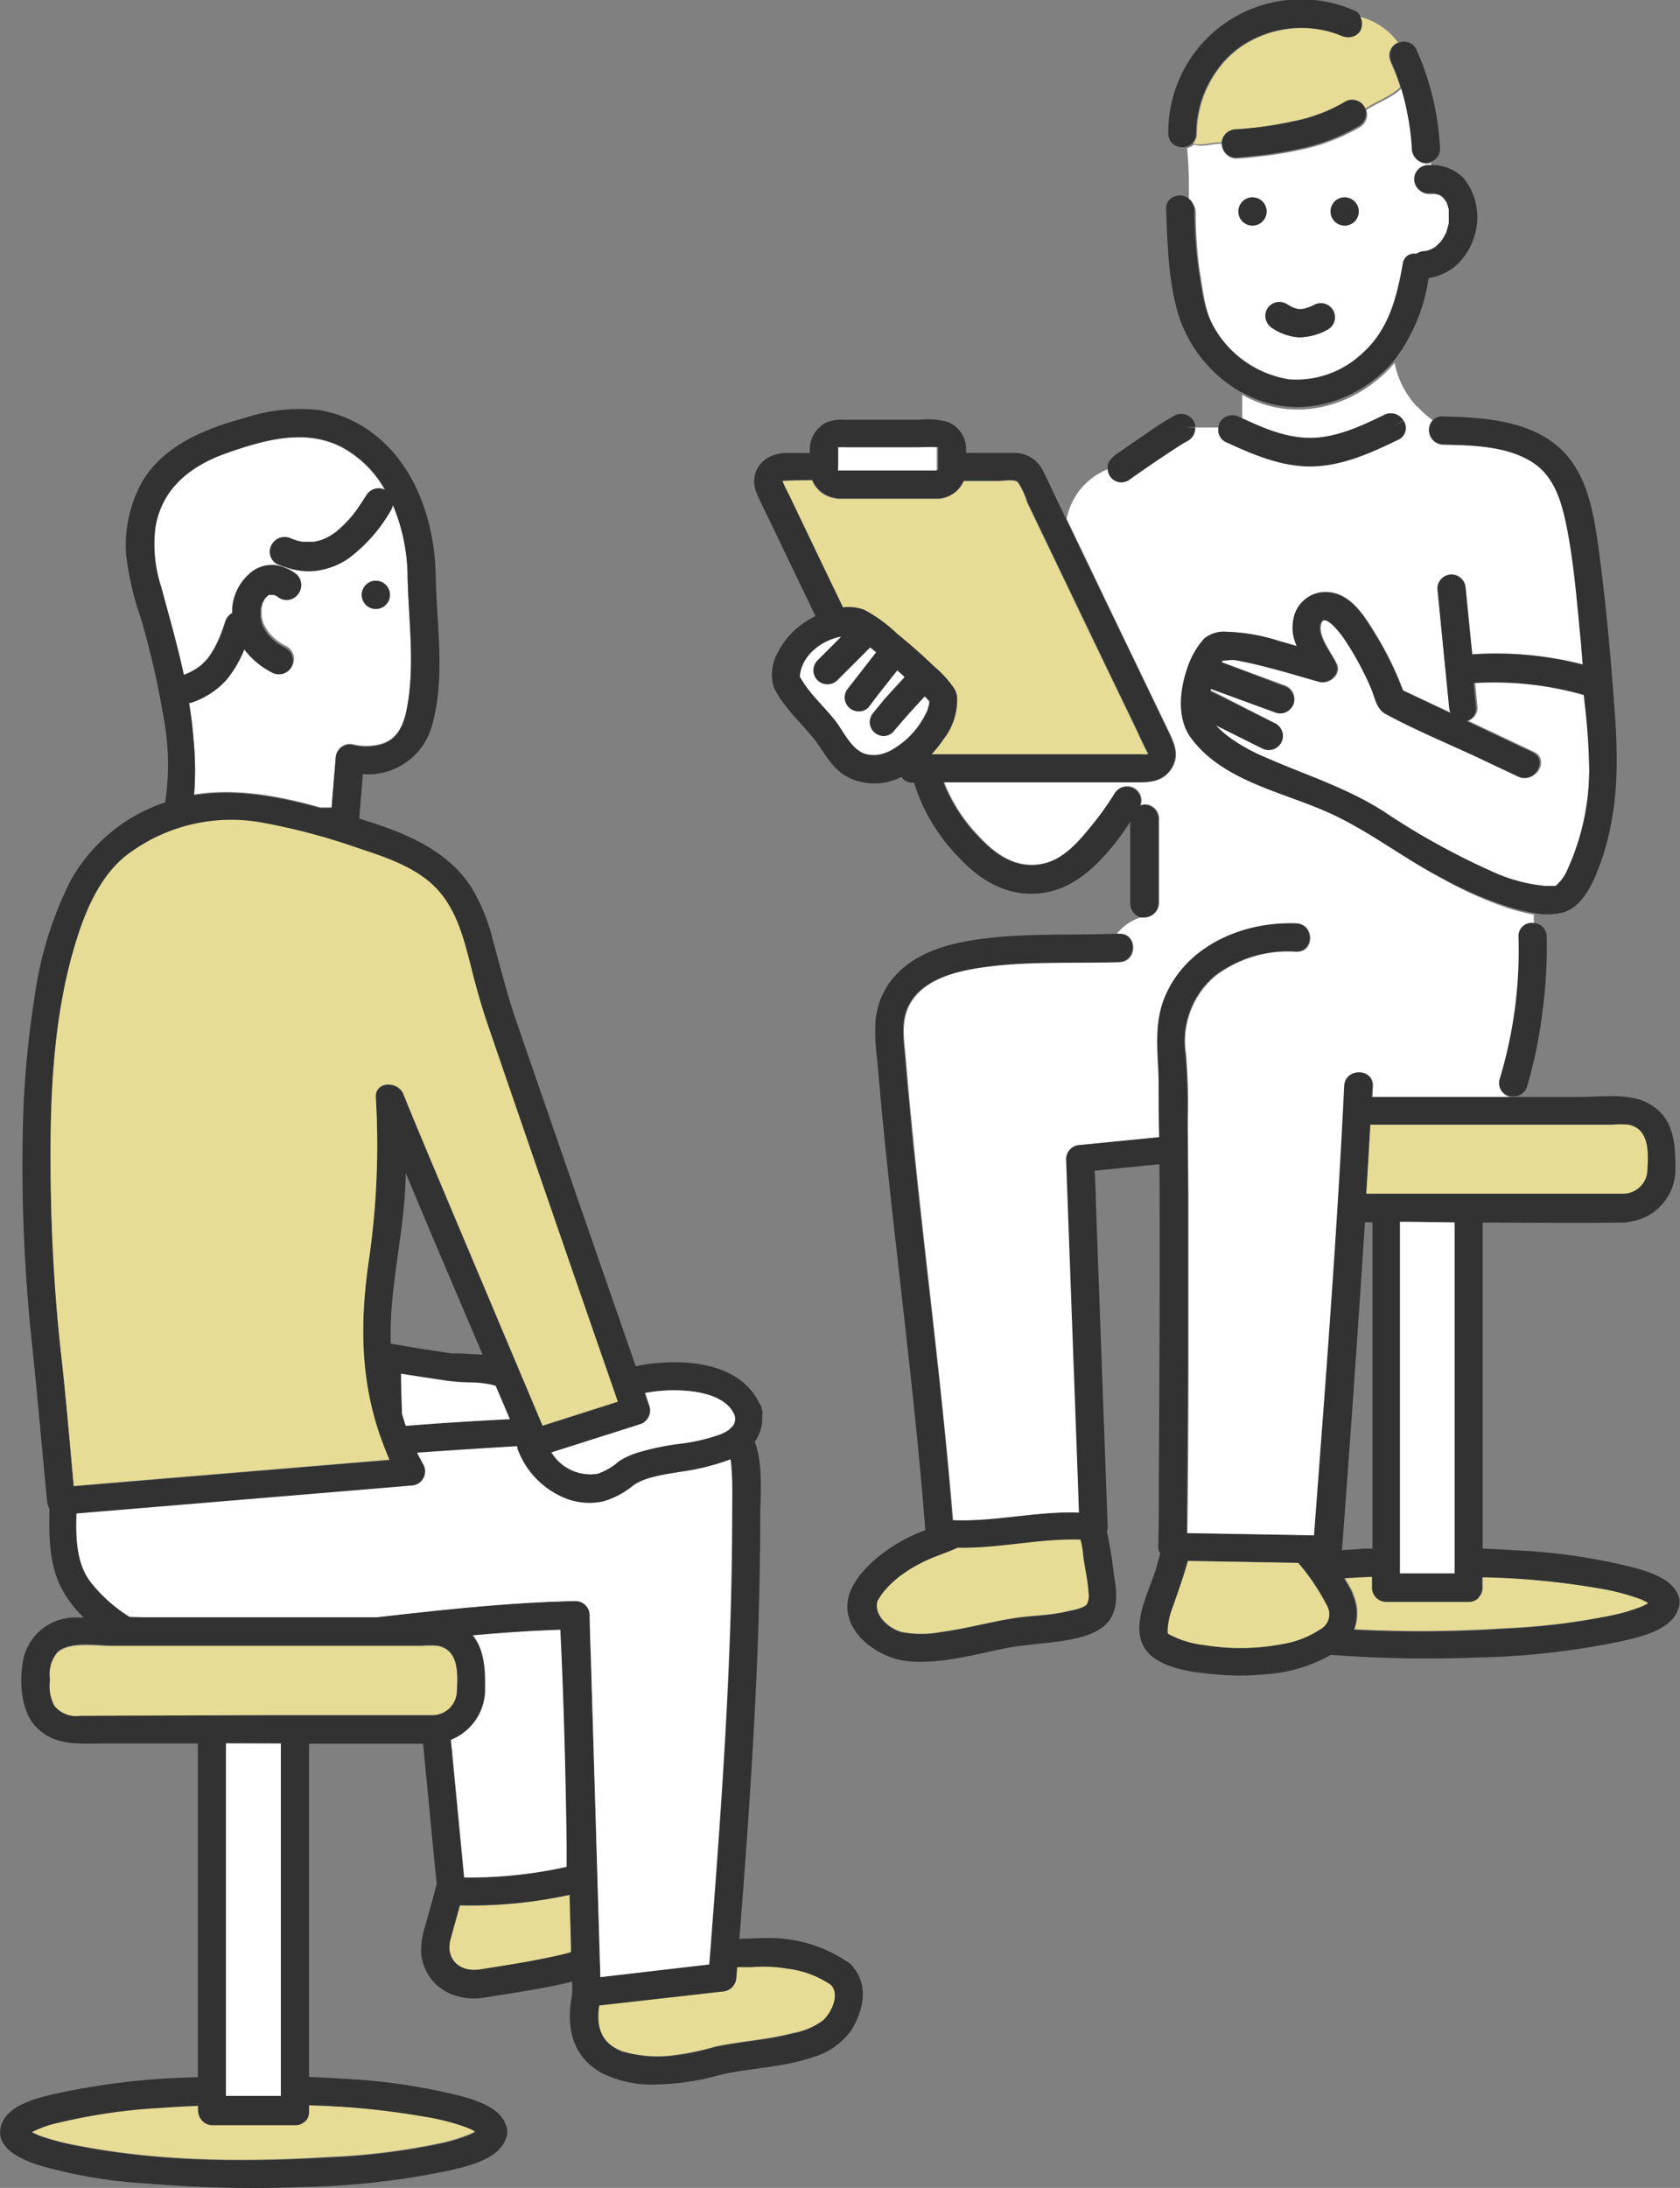 <svg xmlns="http://www.w3.org/2000/svg" viewBox="0 0 178.8 232.79"><rect x="0" y="0" width="178.8" height="232.79" fill="#808080" stroke="none"/><defs><style>.cls-1{fill:#fff;}.cls-2{fill:#e6dc96;}.cls-3{fill:#323232;}</style></defs><g id="レイヤー_2" data-name="レイヤー 2"><g id="レイヤー_2-2" data-name="レイヤー 2"><path class="cls-1" d="M153.76,21.19l-.08-.09a.34.34,0,0,0,0,.11C153.78,21.26,153.84,21.27,153.76,21.19Z"/><path class="cls-1" d="M153.66,21.06s0,0,0,0h0A.08.08,0,0,1,153.66,21.06Z"/><path class="cls-1" d="M21.21,70.93l0,0-.13.1Z"/><path class="cls-1" d="M21.3,70.86l-.05,0h0Z"/><path class="cls-1" d="M153.38,25.92Z"/><path class="cls-1" d="M130.25,70.11s0,0,0,0Z"/><path class="cls-1" d="M168.71,73.9A35,35,0,0,0,157,72.63c.09.88.17,1.76.26,2.64a1.44,1.44,0,0,1-1,1.41l7,3.31c1.74.82.22,3.4-1.52,2.59L157.9,80.8c-3.42-1.62-7-3.07-10.32-4.87-1-.52-1.12-1.66-1.52-2.62A31.49,31.49,0,0,0,143.17,68c-.32-.48-2.41-3.27-2.59-1.31-.12,1.29,1.26,2.89,1.74,4s-.85,2.15-1.85,1.85c-1.75-.53-3.51-1-5.28-1.48-1-.26-2-.51-3-.7-.29-.06-.57-.11-.85-.14s-.83.1-1.16.06l-.08.12,0,.07,6.63,2.44a1.54,1.54,0,0,1,1,1.84,1.51,1.51,0,0,1-1.85,1l-7-2.56c0,.08,0,.18,0,.27l.64.31L135.78,77a1.5,1.5,0,0,1-1.51,2.59l-.9-.44-4-2a10.73,10.73,0,0,0,1.85,1.57,19.18,19.18,0,0,0,3.46,1.86c4.26,1.88,8.6,3.21,12.55,5.74a77.57,77.57,0,0,0,11.38,6.32,17.68,17.68,0,0,0,5.77,1.61c.31,0,1.11,0,1.08,0,.15,0,.12,0,.24-.14a4.51,4.51,0,0,0,1.06-1.49A25.79,25.79,0,0,0,169.14,82a69.25,69.25,0,0,0-.37-7.34Z"/><path class="cls-1" d="M148.42,38.61c-.2.24-.4.48-.62.7C143.69,43.5,137.45,45,132.21,42V44.5c2.33,1.09,4.82,2.14,7.43,2.09s5.3-1.28,7.7-2.45a1.54,1.54,0,0,1,2,.57,18.26,18.26,0,0,0,1.51-1.4A9.51,9.51,0,0,1,148.42,38.61Z"/><path class="cls-1" d="M153.3,93.37c-4.12-2.18-7.86-5.15-12.13-7C136.31,84.21,130,83,126.7,78.44c-1.44-2-1.15-5-.38-7.23a8.78,8.78,0,0,1,1.84-3.27,3.32,3.32,0,0,1,2.35-.72,20.13,20.13,0,0,1,5.48.94l2.07.56a4.52,4.52,0,0,1-.37-2.88A3.45,3.45,0,0,1,141.54,63c2.31.26,3.69,2.54,4.8,4.34a34.69,34.69,0,0,1,3,6.1l5.07,2.39a2.09,2.09,0,0,1-.14-.56Q153.6,68.94,153,62.6a1.51,1.51,0,0,1,1.5-1.5,1.54,1.54,0,0,1,1.5,1.5q.35,3.52.7,7a37.28,37.28,0,0,1,11.76,1.08c-.07-.86-.13-1.73-.21-2.59-.4-4-.7-8.14-1.5-12.12-.49-2.44-1.23-5.11-3.36-6.63-2.74-1.94-6.62-2-9.83-2.07a1.55,1.55,0,0,1-1.09-2.55,12.41,12.41,0,0,1-1.61-1.45,18.26,18.26,0,0,1-1.51,1.4,1.31,1.31,0,0,1-.48,2c-2.89,1.41-5.94,2.8-9.21,2.86S133.3,48.31,130.4,47a1.45,1.45,0,0,1-.71-1.52h-2.47a1.5,1.5,0,0,1-.74,1.36c-.45.24-.88.52-1.32.8-1.08.7-2.16,1.43-3.22,2.16l-1.28.89-.32.23-.14.11,0,0h0l0,0,0,0,0,0,0,0a1.71,1.71,0,0,1-.8.25,1.47,1.47,0,0,1-1.47-1.37,7.17,7.17,0,0,0-4.41,5.29L119,66.61q2.65,5.52,5.3,11c.63,1.31,1.33,2.65.46,4.09s-2.55,1.45-4.08,1.45H100.47A17.46,17.46,0,0,0,104.23,89c1.83,2,4.12,3.54,7,2.83,2.2-.54,3.83-2.55,5.19-4.24a31.3,31.3,0,0,0,2.32-3.28,1.51,1.51,0,0,1,2.67,1.36,1.8,1.8,0,0,1,.46-.1,1.52,1.52,0,0,1,1.5,1.5v9a1.53,1.53,0,0,1-1.5,1.5,2,2,0,0,1-.35,0,5.31,5.31,0,0,0-2.68,1.81h.34c1.93-.07,1.92,2.93,0,3-4.43.15-8.88-.09-13.29.4-3.07.34-7.29,1-9,4-1.07,1.85-.62,4.05-.46,6.07.28,3.32.6,6.64.94,10,1.34,13,3,25.92,4.08,38.92,4.48.2,9-1,13.46-.8l-.11-3.27-1.26-34.35a1.53,1.53,0,0,1,1.5-1.5l8.41-.83c0-2,0-4-.06-5.93-.05-2.9-.56-5.75.49-8.56,2.15-5.74,8.3-8.47,14.13-8.26,1.93.06,1.93,3.06,0,3a12.85,12.85,0,0,0-8.62,2.55,9.1,9.1,0,0,0-3.15,8.36,63.71,63.71,0,0,1,.2,7q0,4.06.06,8.11,0,8.64,0,17.27,0,9.3-.12,18.59l13.55.24.21-2.82c1.1-15,2.25-30,3-45,.09-1.93,3.09-1.93,3,0l-.06,1.17h15l0,0a1.42,1.42,0,0,1-1.44-1.84,47.11,47.11,0,0,0,2-15.15,1.39,1.39,0,0,1,1.6-1.44v-1a21.16,21.16,0,0,1-2.85-.72A41.31,41.31,0,0,1,153.3,93.37Z"/><path class="cls-1" d="M153,26.34s-.06,0-.1.08S153,26.35,153,26.34Z"/><path class="cls-1" d="M29.45,60a1.51,1.51,0,0,1-.54-2.05A1.55,1.55,0,0,1,31,57.36c-.18-.08.21.07.24.08l.44.14.43.1.25,0c.22,0,.43,0,.65,0s.26,0,.39,0h0a6.47,6.47,0,0,0,.73-.18l.26-.1.19-.07a7.92,7.92,0,0,0,1.18-.72l0,0,0,0,.29-.25.51-.48a14.25,14.25,0,0,0,1-1.09l.15-.2.15-.2c.13-.18.26-.36.38-.55.25-.36.49-.74.73-1.11a1.51,1.51,0,0,1,2-.57,11.58,11.58,0,0,0-4.45-4.47c-4-2.18-8.57-.83-12.56.59-3.8,1.36-6.86,3.81-7.48,8a14.65,14.65,0,0,0,.64,6.24c.72,2.66,1.47,5.3,2.1,8l.3,1.34.38-.15.2-.09a8.35,8.35,0,0,0,.77-.43L21.1,71s0,0,.15-.11l.16-.15a6.55,6.55,0,0,0,.64-.65l.12-.15v0l.29-.42c.2-.33.39-.67.56-1,.09-.19.18-.37.26-.56l.05-.1c0-.08.06-.17.09-.24.2-.49.37-1,.53-1.49a1.58,1.58,0,0,1,.74-.91c0-.17,0-.35,0-.52a5.46,5.46,0,0,1,2.26-4,3.55,3.55,0,0,1,3.56-.24l.14-.07C30.26,60.26,29.85,60.12,29.45,60Z"/><path class="cls-1" d="M43.38,61.2a20.06,20.06,0,0,0-1.57-7.52,1.24,1.24,0,0,1-.18.52,16.77,16.77,0,0,1-4.55,5.18,7.91,7.91,0,0,1-3.53,1.32,7.17,7.17,0,0,1-2.88-.31l-.14.07a4.4,4.4,0,0,1,.79.44A1.54,1.54,0,0,1,31.86,63a1.51,1.51,0,0,1-2.06.54c-.13-.09-.26-.18-.4-.26l-.23-.11-.17,0h-.09l-.1,0-.08,0-.15.1,0,0,0,0a4,4,0,0,1-.29.29l0,0,0,0c-.06.11-.13.2-.18.31s-.06.14-.09.19-.12.37-.17.57l0,.18v0a1.83,1.83,0,0,0,0,.24c0,.12,0,.24,0,.36s0,.1,0,.14a4.74,4.74,0,0,0,.16.65l.06.18.12.24c.13.23.27.44.42.66l.08.1.25.27c.18.18.37.34.55.5h0a.71.71,0,0,1,.14.1l.31.2c.21.13.43.25.65.37A1.52,1.52,0,0,1,31,71a1.54,1.54,0,0,1-2.05.54A8.55,8.55,0,0,1,26,69.09a12.11,12.11,0,0,1-1.86,3.13,8.72,8.72,0,0,1-3.83,2.48,1.8,1.8,0,0,1-.19,0c.22,1.31.39,2.64.49,4a33.34,33.34,0,0,1,.05,5.83c4.45-.73,9.09.15,13.42,1.36l1.22,0c.14-1.76.29-3.51.43-5.26a1.52,1.52,0,0,1,1.9-1.44,5.8,5.8,0,0,0,3.05-.09c1.88-.61,2.42-2.45,2.71-4.22C44.16,70.4,43.46,65.74,43.38,61.2ZM40,64.79a1.5,1.5,0,0,1,0-3A1.5,1.5,0,0,1,40,64.79Z"/><path class="cls-1" d="M27.68,64.92l0-.12A.25.25,0,0,0,27.68,64.92Z"/><path class="cls-2" d="M3,226.57v0S2.91,226.59,3,226.57Z"/><path class="cls-2" d="M32.89,224.54a1.4,1.4,0,0,1-.4,1l0,0-.05,0a1.4,1.4,0,0,1-1,.4H22.55a1.52,1.52,0,0,1-1.5-1.5V224c-1.33.05-2.65.12-4,.22a60.61,60.61,0,0,0-10.88,1.58,11.56,11.56,0,0,0-2.83,1l0,0a7.58,7.58,0,0,0,1.09.49,27,27,0,0,0,3.95,1c8.71,1.7,17.93,1.72,26.75,1.19a71.59,71.59,0,0,0,11.4-1.4,18.5,18.5,0,0,0,3.4-1,4.65,4.65,0,0,0,.63-.32,6.15,6.15,0,0,0-.81-.41,23.76,23.76,0,0,0-4.4-1.16A83.14,83.14,0,0,0,32.89,224Z"/><path class="cls-2" d="M3,226.54c-.05,0-.19-.11,0,0Z"/><path class="cls-2" d="M3,226.57Z"/><path class="cls-2" d="M2.94,227.11h0C2.85,227.19,3,227.13,2.94,227.11Z"/><path class="cls-2" d="M60.76,207.09l-.15-5.48a49.39,49.39,0,0,1-11.68,1.12c-.32,1.21-.65,2.41-1,3.61-.55,2,.89,3.57,3.16,3.21,2.5-.4,5-.77,7.48-1.31.75-.16,1.47-.33,2.19-.52C60.78,207.51,60.77,207.3,60.76,207.09Z"/><path class="cls-1" d="M49.41,199.75a47.93,47.93,0,0,0,10.93-1.14l0-2.37c-.08-5.65-.21-11.3-.42-17-.07-2-.16-3.92-.25-5.88-3.13.1-6.24.32-9.36.6,1.21,1.48,1.36,3.51,1.34,5.54A5.74,5.74,0,0,1,48,185.08c0,.56.11,1.11.16,1.67Z"/><path class="cls-2" d="M80,209.25c-.55,0-1.07,0-1.58,0l-.09,1.1a1.56,1.56,0,0,1-1.5,1.5l-13.09,1.48c-.32,2,0,3.95,2.39,4.88a13.21,13.21,0,0,0,5.42.47,28,28,0,0,0,4.55-.94c2.76-.58,5.59-.73,8.32-1.45A7.63,7.63,0,0,0,87.55,215c1-.84,1.88-2.83.86-3.87a10.48,10.48,0,0,0-4.62-1.71A15.18,15.18,0,0,0,80,209.25Z"/><path class="cls-3" d="M90.82,209.32a2.15,2.15,0,0,0-.67-.61,14.88,14.88,0,0,0-8.46-2.51c-1,0-2,.06-3,.1.77-9.71,1.46-19.44,1.87-29.18.22-5.17.34-10.36.35-15.54,0-2.55.35-5.67-.58-8.18a4.31,4.31,0,0,0,.79-2.76,1.33,1.33,0,0,0-.06-.8,1,1,0,0,0-.25-.54c-2-4.16-7.35-4.7-11.51-4.21-.56.07-1.1.16-1.64.27q-4.8-13.8-9.57-27.61-1.68-4.86-3.35-9.71c-.87-2.61-1.52-5.28-2.27-7.94a19.78,19.78,0,0,0-2.4-5.84c-2.65-4-7.33-5.79-11.84-7.16l.39-4.73A7.06,7.06,0,0,0,46,77.12c1.42-5.12.46-10.71.37-15.92S44.5,50.14,40.31,46.61a13,13,0,0,0-6.49-3,18.87,18.87,0,0,0-7.78.86c-4.19,1.14-8.59,2.88-10.92,6.8A14,14,0,0,0,13.42,59,31.44,31.44,0,0,0,15,65.8a90.36,90.36,0,0,1,2.39,10.42,26.94,26.94,0,0,1,.19,9.14l-.24.09A18.06,18.06,0,0,0,7.5,93.72,39.37,39.37,0,0,0,3.69,106a103.43,103.43,0,0,0-1.27,14.71,178.44,178.44,0,0,0,1,22.41c.55,5.24,1,10.49,1.51,15.74l.09.89a1.92,1.92,0,0,0,.25.79c-.06,2.68-.06,5.39,1,7.88a11.63,11.63,0,0,0,2.65,3.68H8a5.63,5.63,0,0,0-5.48,4.27c-.48,2.18-.35,5.23,1,7,2,2.52,5,2.13,7.85,2.13h9.69V221l-1.58.06a76.89,76.89,0,0,0-13.28,1.64c-2,.46-5.38,1.17-6.07,3.43-.75,2.42,2.2,3.66,4,4.24a51.53,51.53,0,0,0,11.51,1.95,133.86,133.86,0,0,0,16.64.37A83.39,83.39,0,0,0,47.52,231c2-.45,5.56-1.18,6.31-3.45a1.33,1.33,0,0,0,.15-.73,1.45,1.45,0,0,0-.14-.72c-.63-1.91-3.26-2.67-5-3.14a64.14,64.14,0,0,0-12.57-1.8c-1.12-.08-2.25-.13-3.38-.18V185.53c4,0,8.1,0,12.14,0,.33,3.47.67,6.93,1,10.4.15,1.49.29,3,.44,4.47l0,.1c-.27,1-.54,2-.82,3-.46,1.71-1.16,3.41-.67,5.2.82,3,3.7,4.3,6.57,3.84,3.11-.51,6.28-.94,9.35-1.7,0,.41,0,.81,0,1.21a.31.31,0,0,0,0,.1c-.64,3.26-.19,6.44,3,8.34a11.87,11.87,0,0,0,6.21,1.28,25.88,25.88,0,0,0,6.49-1c3.27-.76,6.71-.78,9.91-1.89A7.56,7.56,0,0,0,90.61,216C91.91,213.87,92.45,211.3,90.82,209.32ZM68.11,151.53a1.54,1.54,0,0,0,1-1.85l-.51-1.47a16.34,16.34,0,0,1,5.22-.14c1.63.24,3.65.87,4.3,2.56a1.31,1.31,0,0,1-.28,1.19c.13-.17-.39.35-.27.26a4.79,4.79,0,0,1-.94.52,19.54,19.54,0,0,1-4.24,1,27.37,27.37,0,0,0-4.75,1,8.16,8.16,0,0,0-1.84.87,6.54,6.54,0,0,1-2.31,1.34,4.83,4.83,0,0,1-4.85-2.28l0,0ZM17.17,62.48a14.65,14.65,0,0,1-.64-6.24c.62-4.19,3.68-6.64,7.48-8,4-1.42,8.6-2.77,12.56-.59A11.58,11.58,0,0,1,41,52.12a1.51,1.51,0,0,0-2,.57c-.24.37-.48.75-.73,1.11-.12.19-.25.37-.38.55l-.15.2-.15.2a14.25,14.25,0,0,1-1,1.09l-.51.48-.29.25,0,0,0,0a7.92,7.92,0,0,1-1.18.72l-.19.07-.26.1a6.47,6.47,0,0,1-.73.18h0c-.13,0-.26,0-.39,0s-.43,0-.65,0l-.25,0-.43-.1-.44-.14s-.42-.16-.24-.08a1.55,1.55,0,0,0-2.05.54A1.51,1.51,0,0,0,29.45,60c.4.17.81.31,1.22.44a6.32,6.32,0,0,0,1.54-1,6.32,6.32,0,0,1-1.54,1,7.17,7.17,0,0,0,2.88.31,7.91,7.91,0,0,0,3.53-1.32,16.77,16.77,0,0,0,4.55-5.18,1.24,1.24,0,0,0,.18-.52,20.06,20.06,0,0,1,1.57,7.52c.08,4.54.78,9.2,0,13.72-.29,1.77-.83,3.61-2.71,4.22a5.8,5.8,0,0,1-3.05.09,1.52,1.52,0,0,0-1.9,1.44c-.14,1.75-.29,3.5-.43,5.26l-1.22,0c-4.33-1.21-9-2.09-13.42-1.36a33.34,33.34,0,0,0-.05-5.83c-.1-1.33-.27-2.66-.49-4a1.8,1.8,0,0,0,.19,0,8.72,8.72,0,0,0,3.83-2.48A12.11,12.11,0,0,0,26,69.09a8.55,8.55,0,0,0,2.9,2.44A1.54,1.54,0,0,0,31,71a1.52,1.52,0,0,0-.54-2c-.22-.12-.44-.24-.65-.37l-.31-.2a.71.71,0,0,0-.14-.1h0c-.18-.16-.37-.32-.55-.5l-.25-.27-.08-.1c-.15-.22-.29-.43-.42-.66l-.12-.24-.06-.18a4.74,4.74,0,0,1-.16-.65s0-.09,0-.14,0-.24,0-.36a1.83,1.83,0,0,1,0-.24v0l0-.18c.05-.2.11-.38.17-.57S28,64,28,64s.12-.2.18-.31l0,0,0,0a4,4,0,0,0,.29-.29l0,0,0,0,.15-.1.08,0,.1,0H29l.17,0,.23.11c.14.08.27.17.4.26A1.51,1.51,0,0,0,31.86,63a1.54,1.54,0,0,0-.54-2.05,4.4,4.4,0,0,0-.79-.44,2.1,2.1,0,0,0-1.32,2,2.1,2.1,0,0,1,1.32-2A3.55,3.55,0,0,0,27,60.7a5.46,5.46,0,0,0-2.26,4c0,.17,0,.35,0,.52a1.58,1.58,0,0,0-.74.91c-.16.5-.33,1-.53,1.49,0,.07-.05.16-.09.24l-.05.1c-.08.19-.17.37-.26.56-.17.34-.36.68-.56,1l-.29.42v0l-.12.15a6.55,6.55,0,0,1-.64.65l-.16.15.05,0-.07,0,0,0L21.1,71l-.18.12a8.35,8.35,0,0,1-.77.43l-.2.09-.38.15-.3-1.34C18.64,67.78,17.89,65.14,17.17,62.48Zm10.51,2.44a.25.25,0,0,1,0-.12ZM6.54,144.4c-.67-5.93-1-11.91-1.13-17.88-.14-8.94.09-18.34,2.86-26.92,1-3.17,2.56-6.55,5.2-8.61a18.31,18.31,0,0,1,14.62-3.38,66.91,66.91,0,0,1,10,2.67c2.61.86,5.36,1.76,7.52,3.52,3.28,2.67,3.91,7.11,5,11,.37,1.38.78,2.74,1.23,4.09q6.48,18.85,13,37.69l.9,2.59-8,2.55q-6-14.22-12-28.47c-.94-2.26-1.9-4.52-2.81-6.8-.57-1.43-3.07-1.43-2.94.4a85,85,0,0,1-.78,17.54c-.85,6.13-.89,12.13,1.12,18.08.32,1,.69,1.93,1.1,2.88l-30.33,2.52-3.26.28C7.43,153.53,7.05,149,6.54,144.4Zm41.05,2.49c.87.12,1.76.14,2.64.18a10,10,0,0,1,2.32.3l.2.06c.41.95.82,1.91,1.22,2.86l.29.68c-3.69.21-7.38.44-11.07.71-.15-.43-.28-.86-.41-1.29,0-1.42-.07-2.83-.1-4.25C44.32,146.4,46,146.65,47.59,146.89Zm-6-3.93c-.18-5,1-10,1.43-15,.09-1,.14-2.09.17-3.14,2.68,6.45,5.43,12.87,8.17,19.3l-.28,0c-.71-.06-1.42-.08-2.13-.12l-.6,0h-.1l-.17,0-3.5-.53ZM3,226.54c-.19-.11-.05,0,0,0Zm0,.57s-.09.08,0,0Zm0-.54c-.06,0,0,0,0,0Zm0,0Zm42.4-1.32a23.76,23.76,0,0,1,4.4,1.16,6.15,6.15,0,0,1,.81.41,4.65,4.65,0,0,1-.63.32,18.5,18.5,0,0,1-3.4,1,71.59,71.59,0,0,1-11.4,1.4c-8.82.53-18,.51-26.75-1.19a27,27,0,0,1-3.95-1,7.58,7.58,0,0,1-1.09-.49l0,0a11.56,11.56,0,0,1,2.83-1,60.61,60.61,0,0,1,10.88-1.58c1.33-.1,2.65-.17,4-.22v.56a1.52,1.52,0,0,0,1.5,1.5h8.84a1.4,1.4,0,0,0,1-.4l.05,0,0,0a1.4,1.4,0,0,0,.4-1V224A83.14,83.14,0,0,1,45.4,225.25ZM24.05,223V185.49l5.84,0V223ZM46.1,182.48H8.55a3,3,0,0,1-2.76-1.06,4.51,4.51,0,0,1-.46-2.76,3.63,3.63,0,0,1,.74-2.85c1.26-1.26,4.23-.74,5.84-.74H44.84a10.12,10.12,0,0,1,1.74,0c2.29.45,2.14,3,2,4.85A2.58,2.58,0,0,1,46.1,182.48ZM50.28,174c3.12-.28,6.23-.5,9.36-.6.09,2,.18,3.92.25,5.88.21,5.65.34,11.3.42,17l0,2.37a47.93,47.93,0,0,1-10.93,1.14l-1.26-13c0-.56-.11-1.11-.16-1.67a5.74,5.74,0,0,0,3.63-5.53C51.64,177.52,51.49,175.49,50.28,174Zm8.31,34.23c-2.47.54-5,.91-7.48,1.31-2.27.36-3.71-1.18-3.16-3.21.33-1.2.66-2.4,1-3.61a49.39,49.39,0,0,0,11.68-1.12l.15,5.48c0,.21,0,.42,0,.63C60.06,207.91,59.34,208.08,58.59,208.24Zm4.17-36.39a1.52,1.52,0,0,0-1.5-1.5c-7.08.14-14.11.93-21.14,1.72H13.82a15.93,15.93,0,0,1-4.1-3.64c-1.56-2-1.64-4.7-1.55-7.35l31-2.58,4.62-.39a1.51,1.51,0,0,0,1.29-2.25c-.23-.41-.45-.83-.66-1.25q5.31-.37,10.62-.69c0,.09,0,.18.06.28a9,9,0,0,0,5.47,5.4,7,7,0,0,0,3.67.19,8.91,8.91,0,0,0,3.18-1.69c1.27-.91,3.31-1.16,4.93-1.44a24.55,24.55,0,0,0,5.42-1.34l.06.46c.19,1.91.11,3.89.11,5.81,0,14.88-1.07,29.73-2.21,44.55-.07,1-.15,1.94-.23,2.91l-11.61,1.32-1-33.58C62.85,175.14,62.8,173.49,62.76,171.85ZM87.55,215a7.63,7.63,0,0,1-3.09,1.34c-2.73.72-5.56.87-8.32,1.45a28,28,0,0,1-4.55.94,13.21,13.21,0,0,1-5.42-.47c-2.35-.93-2.71-2.85-2.39-4.88l13.09-1.48a1.56,1.56,0,0,0,1.5-1.5l.09-1.1c.51,0,1,0,1.58,0a15.18,15.18,0,0,1,3.75.16,10.48,10.48,0,0,1,4.62,1.71C89.43,212.16,88.52,214.15,87.55,215Z"/><path class="cls-1" d="M54.26,151l-.29-.68c-.4-.95-.81-1.91-1.22-2.86l-.2-.06a10,10,0,0,0-2.32-.3c-.88,0-1.77-.06-2.64-.18-1.64-.24-3.27-.49-4.91-.75,0,1.42.07,2.83.1,4.25.13.43.26.86.41,1.29C46.88,151.41,50.57,151.18,54.26,151Z"/><path class="cls-2" d="M130,15.15a1.55,1.55,0,0,1,1.49-1.39,38.79,38.79,0,0,0,6.05-.84,17,17,0,0,0,5.62-2.12,1.51,1.51,0,0,1,2,.53,1.28,1.28,0,0,1,.11.24c1.28-.83,2.72-1.3,3.76-2.31a21.9,21.9,0,0,0-1-2.57,2.12,2.12,0,0,1-.17-.58,1.45,1.45,0,0,1,.7-1.48l.23-.1a7.15,7.15,0,0,0-4-2.73,1.69,1.69,0,0,1,0,1.46,1.44,1.44,0,0,1-.84.65,1.92,1.92,0,0,1-1.22-.11,10.18,10.18,0,0,0-1.21-.42A11.45,11.45,0,0,0,132.08,5a10.41,10.41,0,0,0-2.5,2.5,11.65,11.65,0,0,0-2.19,6.73,1.35,1.35,0,0,1-.41,1C127.79,15.59,128.85,15.11,130,15.15Z"/><path class="cls-1" d="M154.28,22.63v0a1.85,1.85,0,0,1,0-.23c-.05-.21-.12-.41-.18-.62v0a.89.89,0,0,0-.08-.17c0-.09-.17-.22-.24-.34a.39.39,0,0,1-.06-.11v0l-.2-.2h0l-.22-.14-.17-.08-.06,0-.31-.08h0c-.21,0-.42,0-.64,0a1.5,1.5,0,0,1,0-3,1.34,1.34,0,0,1,.2,0v-.32a1.8,1.8,0,0,1-.45.09,1.53,1.53,0,0,1-1.5-1.5,25.36,25.36,0,0,0-.44-3.54,26.28,26.28,0,0,0-.75-3c-1,1-2.48,1.48-3.76,2.31a1.55,1.55,0,0,1-.65,1.82c-.2.13-.42.23-.63.35a20.79,20.79,0,0,1-5.71,2.07,43.32,43.32,0,0,1-4.56.74q-1.14.14-2.28.21a1.51,1.51,0,0,1-1.5-1.5s0-.07,0-.11c-1.14,0-2.2.44-3,.09a1.49,1.49,0,0,1-.75.38,42.83,42.83,0,0,1,.17,5.61,1.4,1.4,0,0,1,.76,1.24,46.39,46.39,0,0,0,.42,6.24c.35,2,.51,4.13,1.49,6a11.2,11.2,0,0,0,8.19,5.88,10.22,10.22,0,0,0,7.83-2.82c2.75-2.5,3.63-5.92,4.25-9.47a1.22,1.22,0,0,1,1.43-1.07,1.92,1.92,0,0,1,.84-.29l.14,0a2,2,0,0,0,.33-.09l.23-.08.18-.09.28-.16.07-.05c.17-.16.35-.31.51-.49l.09-.12a.91.91,0,0,0,.11-.16,4.07,4.07,0,0,0,.31-.53l.07-.13s0,0,0,0l.06-.15c.06-.2.12-.4.17-.6s.06-.24.08-.36v0c0-.05,0-.23,0-.26a2.83,2.83,0,0,0,0-.29C154.3,23.06,154.29,22.84,154.28,22.63ZM133.3,24a1.5,1.5,0,0,1,0-3A1.5,1.5,0,0,1,133.3,24ZM142,34.15a1.52,1.52,0,0,1-.69.9,6.53,6.53,0,0,1-3,.82,5.74,5.74,0,0,1-2.91-1,1.53,1.53,0,0,1-.54-2,1.51,1.51,0,0,1,2.06-.54,7.29,7.29,0,0,0,.78.42l.47.13h.41a5,5,0,0,0,.91-.27l.29-.13a1.5,1.5,0,0,1,2.2,1.69ZM143.11,24a1.5,1.5,0,0,1,0-3A1.5,1.5,0,0,1,143.11,24Z"/><path class="cls-3" d="M145.2,11.33a1.51,1.51,0,0,0-2-.53,17,17,0,0,1-5.62,2.12,38.79,38.79,0,0,1-6.05.84,1.54,1.54,0,0,0-1.5,1.5,1.51,1.51,0,0,0,1.5,1.5q1.14-.07,2.28-.21a43.32,43.32,0,0,0,4.56-.74A20.79,20.79,0,0,0,144,13.74c.21-.12.43-.22.63-.35A1.54,1.54,0,0,0,145.2,11.33Z"/><path class="cls-3" d="M21.1,71l.13-.1h0C21.08,71,21.06,71,21.1,71Z"/><path class="cls-1" d="M15.19,172.07H40.12c7-.79,14.06-1.58,21.14-1.72a1.52,1.52,0,0,1,1.5,1.5c0,1.64.09,3.29.14,4.93l1,33.58L75.47,209c.08-1,.16-1.94.23-2.91,1.14-14.82,2.18-29.67,2.21-44.55,0-1.92.08-3.9-.11-5.81l-.06-.46a24.55,24.55,0,0,1-5.42,1.34c-1.62.28-3.66.53-4.93,1.44a8.91,8.91,0,0,1-3.18,1.69,7,7,0,0,1-3.67-.19,9,9,0,0,1-5.47-5.4c0-.1,0-.19-.06-.28q-5.31.32-10.62.69c.21.42.43.84.66,1.25a1.51,1.51,0,0,1-1.29,2.25l-4.62.39-31,2.58c-.09,2.65,0,5.39,1.55,7.35a15.93,15.93,0,0,0,4.1,3.64Z"/><path class="cls-1" d="M69.16,149.68a1.54,1.54,0,0,1-1,1.85l-9.44,3,0,0a4.83,4.83,0,0,0,4.85,2.28,6.54,6.54,0,0,0,2.31-1.34,8.16,8.16,0,0,1,1.84-.87,27.37,27.37,0,0,1,4.75-1,19.54,19.54,0,0,0,4.24-1,4.79,4.79,0,0,0,.94-.52c-.12.09.4-.43.27-.26a1.31,1.31,0,0,0,.28-1.19c-.65-1.69-2.67-2.32-4.3-2.56a16.34,16.34,0,0,0-5.22.14Z"/><path class="cls-2" d="M6.54,144.4c.51,4.56.89,9.13,1.31,13.7l3.26-.28,30.33-2.52c-.41-1-.78-1.92-1.1-2.88-2-5.95-2-11.95-1.12-18.08A85,85,0,0,0,40,116.8c-.13-1.83,2.37-1.83,2.94-.4.91,2.28,1.87,4.54,2.81,6.8q6,14.25,12,28.47l8-2.55-.9-2.59q-6.54-18.84-13-37.69c-.45-1.35-.86-2.71-1.23-4.09-1.06-3.84-1.69-8.28-5-11-2.16-1.76-4.91-2.66-7.52-3.52a66.91,66.91,0,0,0-10-2.67A18.31,18.31,0,0,0,13.47,91c-2.64,2.06-4.17,5.44-5.2,8.61-2.77,8.58-3,18-2.86,26.92C5.5,132.49,5.87,138.47,6.54,144.4Z"/><path class="cls-1" d="M24.05,185.49V223h5.84V185.51Z"/><path class="cls-2" d="M29.21,182.48H46.1A2.58,2.58,0,0,0,48.62,180c.1-1.8.25-4.4-2-4.85a10.12,10.12,0,0,0-1.74,0H11.91c-1.61,0-4.58-.52-5.84.74a3.63,3.63,0,0,0-.74,2.85,4.51,4.51,0,0,0,.46,2.76,3,3,0,0,0,2.76,1.06Z"/><path class="cls-3" d="M135.38,34.9a5.74,5.74,0,0,0,2.91,1,6.53,6.53,0,0,0,3-.82,1.5,1.5,0,1,0-1.51-2.59l-.29.13a5,5,0,0,1-.91.27h-.41l-.47-.13a7.29,7.29,0,0,1-.78-.42,1.51,1.51,0,0,0-2.06.54A1.53,1.53,0,0,0,135.38,34.9Z"/><path class="cls-3" d="M40,64.79a1.5,1.5,0,0,0,0-3A1.5,1.5,0,0,0,40,64.79Z"/><path class="cls-3" d="M133.3,21a1.5,1.5,0,0,0,0,3A1.5,1.5,0,0,0,133.3,21Z"/><path class="cls-3" d="M143.11,24a1.5,1.5,0,0,0,0-3A1.5,1.5,0,0,0,143.11,24Z"/><path class="cls-3" d="M155.76,18.94a4.74,4.74,0,0,0-3.55-1.38v0a1.34,1.34,0,0,0-.2,0,1.5,1.5,0,0,0,0,3c.22,0,.43,0,.64,0h0l.31.08.06,0,.17.08.22.14h0l.2.2v0s0,0,0,0a.08.08,0,0,0,0,0l.08.09c.08.08,0,.07,0,0,.07.12.2.25.24.34a.89.89,0,0,1,.08.17v0c.06.21.13.41.18.62a1.85,1.85,0,0,0,0,.23v0c0,.21,0,.43,0,.64a2.83,2.83,0,0,1,0,.29s0,.21,0,.26v0c0,.12-.05.24-.08.36s-.11.4-.17.6l-.06.15s0,0,0,0l-.07.13a4.07,4.07,0,0,1-.31.53.91.91,0,0,1-.11.16l-.09.12c-.16.18-.34.33-.51.49l-.07.05-.28.16-.18.09-.23.08a2,2,0,0,1-.33.09l-.14,0a1.92,1.92,0,0,0-.84.29,1.22,1.22,0,0,0-1.43,1.07c-.62,3.55-1.5,7-4.25,9.47a10.22,10.22,0,0,1-7.83,2.82,11.2,11.2,0,0,1-8.19-5.88c-1-1.86-1.14-4-1.49-6a46.39,46.39,0,0,1-.42-6.24,1.55,1.55,0,0,0-2.79-.82,6.64,6.64,0,0,0,.84,1.79,6.64,6.64,0,0,1-.84-1.79,1.39,1.39,0,0,0-.21.82c.14,3.81.23,7.71,1.35,11.39a14.53,14.53,0,0,0,6.64,8.1l.06,0v0c5.24,3,11.48,1.51,15.59-2.68.22-.22.42-.46.62-.7a10.65,10.65,0,0,1-.21-2.17,10.65,10.65,0,0,0,.21,2.17,18.63,18.63,0,0,0,3.67-8.76,5.84,5.84,0,0,0,3.07-1.47,6.94,6.94,0,0,0,1.81-3A6.64,6.64,0,0,0,155.76,18.94Zm-2.89,7.48c0-.05.1-.1.1-.08S152.92,26.38,152.87,26.42Zm.48-.46,0,0Z"/><path class="cls-3" d="M153.67,21.1a.39.39,0,0,0,.06.11.34.34,0,0,1,0-.11Z"/><path class="cls-3" d="M144.34,1.21a14.12,14.12,0,0,0-20,13,1.41,1.41,0,0,0,.3.9c.16-.58.34-1.14.52-1.68-.18.54-.36,1.1-.52,1.68a1.52,1.52,0,0,0,1,.54,1.43,1.43,0,0,0,1.65-1.44,11.65,11.65,0,0,1,2.19-6.73,10.41,10.41,0,0,1,2.5-2.5,11.45,11.45,0,0,1,9.53-1.61,10.18,10.18,0,0,1,1.21.42,1.92,1.92,0,0,0,1.22.11,1.44,1.44,0,0,0,.84-.65,1.69,1.69,0,0,0,0-1.46,10.26,10.26,0,0,0-2.71-.36,10.26,10.26,0,0,1,2.71.36A1.12,1.12,0,0,0,144.34,1.21Z"/><path class="cls-3" d="M153.26,15.83A29.14,29.14,0,0,0,150.7,5.17a1.49,1.49,0,0,0-1.83-.64,8.57,8.57,0,0,1,1.34,2.91,8.57,8.57,0,0,0-1.34-2.91l-.23.1a1.45,1.45,0,0,0-.7,1.48,2.12,2.12,0,0,0,.17.58,24.57,24.57,0,0,1,1.71,5.6,25.36,25.36,0,0,1,.44,3.54,1.53,1.53,0,0,0,1.5,1.5,1.8,1.8,0,0,0,.45-.09v0A1.45,1.45,0,0,0,153.26,15.83Z"/><path class="cls-2" d="M171.43,171.89a19.07,19.07,0,0,0,3.38-1c.21-.09.42-.2.62-.31a5.5,5.5,0,0,0-.8-.41,23.74,23.74,0,0,0-4.38-1.15,83.53,83.53,0,0,0-12.43-1.27v1.17a1.37,1.37,0,0,1-.41,1l0,0s0,0,0,.05a1.4,1.4,0,0,1-1,.4h-8.8a1.52,1.52,0,0,1-1.5-1.5v-1.17c-1,0-2,.1-3,.16.28.47.57.94.81,1.42a1.66,1.66,0,0,1,.13.35,5.09,5.09,0,0,1,.13,3.71,137.45,137.45,0,0,0,16-.11A72.41,72.41,0,0,0,171.43,171.89Z"/><path class="cls-3" d="M178.66,169.86c-.63-1.9-3.25-2.66-5-3.13a63.74,63.74,0,0,0-12.52-1.79c-1.11-.08-2.23-.13-3.34-.18V130.08c4.87,0,9.74.07,14.59,0h.41a1.35,1.35,0,0,0,.41-.06,5.65,5.65,0,0,0,5.1-5.86c0-2.71-.24-5.43-3-6.83-2-1.05-5-.62-7.19-.62H161l-1.77,1.77,1.77-1.77H146l.06-1.17c.09-1.93-2.91-1.93-3,0-.72,15-1.87,30-3,45l-.21,2.82-13.55-.24q.09-9.3.12-18.59,0-8.64,0-17.27,0-4.05-.06-8.11a63.71,63.71,0,0,0-.2-7,9.1,9.1,0,0,1,3.15-8.36,12.85,12.85,0,0,1,8.62-2.55c1.93.06,1.93-2.94,0-3-5.83-.21-12,2.52-14.13,8.26-1,2.81-.54,5.66-.49,8.56,0,2,0,4,.06,5.93l-8.41.83a1.53,1.53,0,0,0-1.5,1.5l1.26,34.35.11,3.27c-4.48-.17-9,1-13.46.8-1-13-2.74-26-4.08-38.92-.34-3.31-.66-6.63-.94-10-.16-2-.61-4.22.46-6.07,1.7-2.94,5.92-3.64,9-4,4.41-.49,8.86-.25,13.29-.4,1.92-.07,1.93-3.07,0-3h-.34a3.53,3.53,0,0,1-2.6,1.11,3.53,3.53,0,0,0,2.6-1.11c-4,.13-8.09,0-12.12.31-3.84.35-8.3,1-11.15,3.92a8.22,8.22,0,0,0-2.32,5.18,22.74,22.74,0,0,0,.19,4c.15,1.75.31,3.5.47,5.26.68,7.12,1.51,14.24,2.31,21.35.88,7.8,1.74,15.6,2.34,23.43l-.85.34c-2.63,1.12-5.69,3.25-7,5.86,0,.08-.06.16-.09.23l-.06.13c-1.46,3.87,2.72,7.06,6.17,7.39s7-.71,10.38-1.38c1.79-.36,3.59-.44,5.4-.69s4.59-.67,5.71-2.39c.94-1.44.66-3.25.4-4.85a45.57,45.57,0,0,0-.74-4.51,1.21,1.21,0,0,0,.09-.49q-.63-17.18-1.25-34.35c0-1.18-.09-2.35-.13-3.53l6.89-.69c.06,10.89,0,21.78-.06,32.66,0,2.67,0,5.33-.07,8a1.41,1.41,0,0,0,.22.76c-.19.61-.33,1.23-.53,1.85-.39,1.17-.88,2.3-1.24,3.48-.67,2.14-.86,4.46,1.2,5.85,1.77,1.19,4.17,1.46,6.23,1.66a27.07,27.07,0,0,0,5.62,0,16.24,16.24,0,0,0,6.88-2.06,134.87,134.87,0,0,0,15.44.29,83.43,83.43,0,0,0,15.21-1.68c2-.44,5.54-1.17,6.29-3.44a1.3,1.3,0,0,0,.15-.73A1.37,1.37,0,0,0,178.66,169.86Zm-63,.85c-.39.48-1.7.66-2.28.8-1.68.39-3.4.39-5.11.63-2.73.39-5.39,1.17-8.12,1.52a11.09,11.09,0,0,1-4.22,0c-1.37-.38-3-1.8-2.55-3.28,1.26-2.3,4.08-4,6.46-4.84.73-.27,1.41-.54,2.08-.83,4.35.1,8.7-1,13-.82a7.63,7.63,0,0,1,.27,1.44c.13,1.38.51,2.74.58,4.12A2.07,2.07,0,0,1,115.68,170.71Zm24.86,2.63a10.35,10.35,0,0,1-4.09,1.59,23.76,23.76,0,0,1-8.24.1,10.42,10.42,0,0,1-3.68-1.11c-.14-.08-.15-.1-.2-.2a1.81,1.81,0,0,1,0-.44,7.84,7.84,0,0,1,.55-2.33c.53-1.57,1.1-3.1,1.54-4.7a1.15,1.15,0,0,1,.06-.17l11.73.21a23.28,23.28,0,0,1,3.07,4.57A1.82,1.82,0,0,1,140.54,173.34Zm5.31-53.67h25.71a9.18,9.18,0,0,1,1.74,0c2.28.45,2.13,3,2,4.82a2.57,2.57,0,0,1-2.51,2.51H145.41C145.57,124.58,145.71,122.12,145.85,119.67Zm9,10.39v37.37H149V130h1.16Zm-12,34.79q1.31-17.4,2.44-34.81h.8v34.73c-.53,0-1.07,0-1.59.06l-1.66.1S142.78,164.88,142.78,164.85Zm32,6.05a19.07,19.07,0,0,1-3.38,1,72.41,72.41,0,0,1-11.36,1.4,137.45,137.45,0,0,1-16,.11,5.09,5.09,0,0,0-.13-3.71,1.66,1.66,0,0,0-.13-.35c-.24-.48-.53-1-.81-1.42,1-.06,2-.12,3-.16v1.17a1.52,1.52,0,0,0,1.5,1.5h8.8a1.4,1.4,0,0,0,1-.4s0,0,0-.05l0,0a1.37,1.37,0,0,0,.41-1v-1.17A83.53,83.53,0,0,1,170.25,169a23.74,23.74,0,0,1,4.38,1.15,5.5,5.5,0,0,1,.8.41C175.23,170.7,175,170.81,174.81,170.9Z"/><path class="cls-1" d="M150.18,130H149v37.39h5.8V130.06Z"/><path class="cls-2" d="M145.41,127h27.41a2.57,2.57,0,0,0,2.51-2.51c.1-1.79.25-4.37-2-4.82a9.18,9.18,0,0,0-1.74,0H145.85C145.71,122.12,145.57,124.58,145.41,127Z"/><path class="cls-2" d="M101.94,164.67c-.67.29-1.35.56-2.08.83-2.38.89-5.2,2.54-6.46,4.84-.41,1.48,1.18,2.9,2.55,3.28a11.09,11.09,0,0,0,4.22,0c2.73-.35,5.39-1.13,8.12-1.52,1.71-.24,3.43-.24,5.11-.63.58-.14,1.89-.32,2.28-.8a2.07,2.07,0,0,0,.16-1.3c-.07-1.38-.45-2.74-.58-4.12a7.63,7.63,0,0,0-.27-1.44C110.64,163.67,106.29,164.77,101.94,164.67Z"/><path class="cls-2" d="M122.05,80c-.53-1-1-2.12-1.52-3.18q-2.9-6-5.78-12l-5.44-11.34a8.21,8.21,0,0,0-1-2.15c-.39-.35-1.54-.13-2.07-.13h-3.7a3.12,3.12,0,0,1-3,1.89H89.25a1.42,1.42,0,0,1-.42-.07,3.07,3.07,0,0,1-2.4-1.9c-1.05,0-2.09,0-3.13.08-.16,0-.14-.19,0,.16.22.55.52,1.08.78,1.62l2.76,5.77,2.85,5.93a4.69,4.69,0,0,1,2.28.27,15.28,15.28,0,0,1,3.5,2.47q2.06,1.68,4,3.53a11.54,11.54,0,0,1,2.07,2.28,1.66,1.66,0,0,1,.24.52,1.36,1.36,0,0,1,.09.5,6.75,6.75,0,0,1-1.4,4.35,14.69,14.69,0,0,1-1.31,1.66h22.21a4.17,4.17,0,0,0,.79,0s0,.15,0,0A1.58,1.58,0,0,0,122.05,80Z"/><path class="cls-3" d="M89.31,50h0Z"/><path class="cls-3" d="M99.81,49.91s0,0,0,.06S99.82,49.91,99.81,49.91Z"/><path class="cls-3" d="M124.25,77.66q-2.64-5.53-5.3-11l-5.48-11.43a10.22,10.22,0,0,0-.26,2.26,10.22,10.22,0,0,1,.26-2.26c-.26-.55-.53-1.1-.79-1.64-.56-1.16-1.09-2.34-1.67-3.49a3.37,3.37,0,0,0-3.19-1.91c-1.66,0-3.33,0-5,0,0-.15,0-.29,0-.44a3.09,3.09,0,0,0-2-2.87,8.35,8.35,0,0,0-3-.22H89.67a3.87,3.87,0,0,0-1.86.36,3.24,3.24,0,0,0-1.62,3v.18c-.83,0-1.67,0-2.51,0-2.42,0-4.16,2-3.09,4.42.53,1.2,1.14,2.37,1.7,3.56l4.5,9.37a8.76,8.76,0,0,0-1.42.86,8.15,8.15,0,0,0-2.53,2.91,4.73,4.73,0,0,0-.48,3.8c.92,2,2.71,3.59,4.09,5.27s2,3.46,4,4.4a6.3,6.3,0,0,0,5.49-.13l0,0a1.36,1.36,0,0,0,1.19.62h.17a.13.13,0,0,0,0,.06,19.61,19.61,0,0,0,4.86,8c2.31,2.48,5.24,4.13,8.74,3.68,4.08-.52,7.14-4.16,9.39-7.57v8.71a1.56,1.56,0,0,0,1.15,1.46,3.86,3.86,0,0,1,.72-.08,3.86,3.86,0,0,0-.72.08,2,2,0,0,0,.35,0,1.53,1.53,0,0,0,1.5-1.5v-9a1.52,1.52,0,0,0-1.5-1.5,1.8,1.8,0,0,0-.46.1,1.51,1.51,0,0,0-2.67-1.36,31.3,31.3,0,0,1-2.32,3.28c-1.36,1.69-3,3.7-5.19,4.24-2.85.71-5.14-.84-7-2.83a17.46,17.46,0,0,1-3.76-5.81h20.16c1.53,0,3.15.09,4.08-1.45S124.88,79,124.25,77.66Zm-3,8.78c-1,0-1,0-1-1C120.21,86.44,120.21,86.44,121.21,86.44Zm-32-38.85c.06-.06,0,0,.09,0a6.77,6.77,0,0,1,.78,0h7.44c.72,0,1.48-.07,2.2,0,0,0,0-.15.09,0-.07-.11,0,.08,0,.07a.56.56,0,0,1,0,.07v1.81c0,.12,0,.24,0,.36s0,0,0,.06,0-.06,0-.06,0,.05,0,.08-.11,0-.08,0H89.31s0,0-.08,0,0-.17,0-.06v-.46c0-.59,0-1.19,0-1.78C89.2,47.6,89.15,47.65,89.21,47.59Zm9.67,27.22s0,.07,0,.1-.07.28-.11.42l-.13.37a2.12,2.12,0,0,1-.11.21,8.34,8.34,0,0,1-.52.92,8.87,8.87,0,0,1-2.85,2.8,4.35,4.35,0,0,1-1.78.68.9.9,0,0,1-.28,0H92.7s-.3,0-.35-.06-.46-.14-.32-.08c-1.5-.61-2.18-2.37-3.18-3.62-1.19-1.49-2.78-2.88-3.69-4.6.18-2.14,2.2-3.74,4.19-4.19l.17,0-2,2c-.17.16-.33.33-.49.49a1.51,1.51,0,0,0,0,2.12,1.53,1.53,0,0,0,2.12,0L92.55,69l.06-.06c.21.16.41.34.62.51l-2.49,3.2c-.14.18-.28.35-.41.53a1.63,1.63,0,0,0-.44,1.06,1.5,1.5,0,0,0,.44,1.06,1.46,1.46,0,0,0,1.06.44,1.4,1.4,0,0,0,1.06-.44c1-1.25,2-2.5,2.92-3.76l.13-.16c.26.23.52.46.77.7-.76.82-1.53,1.65-2.27,2.49-.35.41-.71.82-1,1.23a1.63,1.63,0,0,0-.44,1.07A1.53,1.53,0,0,0,93,77.88a1.56,1.56,0,0,0,1.06.44,1.48,1.48,0,0,0,1.06-.44c1.07-1.3,2.21-2.54,3.35-3.77.16.16.31.33.46.5Zm.09,0s0,0,0,0S99,74.79,99,74.76Zm23.17,5.44a4.17,4.17,0,0,1-.79,0H99.14a14.69,14.69,0,0,0,1.31-1.66,6.75,6.75,0,0,0,1.4-4.35,1.36,1.36,0,0,0-.09-.5,1.66,1.66,0,0,0-.24-.52,11.54,11.54,0,0,0-2.07-2.28q-1.92-1.85-4-3.53A15.28,15.28,0,0,0,92,64.89a4.69,4.69,0,0,0-2.28-.27l-2.85-5.93-2.76-5.77c-.26-.54-.56-1.07-.78-1.62-.14-.35-.16-.16,0-.16,1-.07,2.08-.08,3.13-.08a3.07,3.07,0,0,0,2.4,1.9,1.42,1.42,0,0,0,.42.07h10.3a3.12,3.12,0,0,0,3-1.89h3.7c.53,0,1.68-.22,2.07.13a8.21,8.21,0,0,1,1,2.15l5.44,11.34q2.88,6,5.78,12c.5,1.06,1,2.13,1.52,3.18a1.58,1.58,0,0,1,.13.26C122.18,80.35,122.13,80.2,122.14,80.2Z"/><path class="cls-1" d="M89.19,50c0-.11,0,0,0,.06s.15,0,0,0h10.5c-.13,0,0,0,0,0s0-.16,0,0a2.94,2.94,0,0,0,0-.42V47.74a.56.56,0,0,0,0-.07s-.08-.18,0-.07c-.12-.18-.07,0-.09,0-.72-.07-1.48,0-2.2,0H90.08a6.77,6.77,0,0,0-.78,0c-.06,0,0,0-.09,0s0,0,0,.12c0,.59,0,1.19,0,1.78Z"/><path class="cls-1" d="M93.36,80.31a4.35,4.35,0,0,0,1.78-.68A8.87,8.87,0,0,0,98,76.83a8.34,8.34,0,0,0,.52-.92,2.12,2.12,0,0,0,.11-.21l.13-.37c0-.14.07-.28.11-.42s0-.07,0-.1v-.2c-.15-.17-.3-.34-.46-.5-1.14,1.23-2.28,2.47-3.35,3.77a1.48,1.48,0,0,1-1.06.44A1.56,1.56,0,0,1,93,77.88a1.53,1.53,0,0,1-.44-1.06A1.63,1.63,0,0,1,93,75.75c.34-.41.7-.82,1-1.23.74-.84,1.51-1.67,2.27-2.49-.25-.24-.51-.47-.77-.7l-.13.16c-1,1.26-2,2.51-2.92,3.76a1.4,1.4,0,0,1-1.06.44,1.46,1.46,0,0,1-1.06-.44,1.5,1.5,0,0,1-.44-1.06,1.63,1.63,0,0,1,.44-1.06c.13-.18.27-.35.41-.53l2.49-3.2c-.21-.17-.41-.35-.62-.51l-.06.06-3.44,3.44a1.53,1.53,0,0,1-2.12,0,1.51,1.51,0,0,1,0-2.12c.16-.16.32-.33.49-.49l2-2-.17,0c-2,.45-4,2-4.19,4.19.91,1.72,2.5,3.11,3.69,4.6,1,1.25,1.68,3,3.18,3.62-.14-.06.25.07.32.08s.31,0,.35.06h.38A.9.9,0,0,0,93.36,80.31Z"/><path class="cls-1" d="M99,74.76Z"/><path class="cls-3" d="M148.21,45.44a6.53,6.53,0,0,0,1.12-.73,1.54,1.54,0,0,0-2-.57c-2.4,1.17-5,2.4-7.7,2.45s-5.1-1-7.43-2.09v0l-.29-.13a1.54,1.54,0,0,0-2.06.54,1.38,1.38,0,0,0-.17.53h0A1.45,1.45,0,0,0,130.4,47c2.9,1.35,6,2.69,9.24,2.63s6.32-1.45,9.21-2.86a1.31,1.31,0,0,0,.48-2A6.53,6.53,0,0,1,148.21,45.44Z"/><path class="cls-3" d="M171.6,72.42c-.37-4.76-.85-9.52-1.49-14.25-.51-3.69-1.23-7.94-4.17-10.55-3.31-2.94-8.19-3.21-12.4-3.31a1.34,1.34,0,0,0-1.09.45,17.65,17.65,0,0,0,2.76,1.68,17.65,17.65,0,0,1-2.76-1.68,1.55,1.55,0,0,0,1.09,2.55c3.21.07,7.09.13,9.83,2.07,2.13,1.52,2.87,4.19,3.36,6.63.8,4,1.1,8.09,1.5,12.12.08.86.14,1.73.21,2.59a37.28,37.28,0,0,0-11.76-1.08q-.36-3.51-.7-7a1.54,1.54,0,0,0-1.5-1.5,1.51,1.51,0,0,0-1.5,1.5q.63,6.34,1.25,12.67a2.09,2.09,0,0,0,.14.56l-5.07-2.39a34.69,34.69,0,0,0-3-6.1c-1.11-1.8-2.49-4.08-4.8-4.34a3.45,3.45,0,0,0-3.85,2.84,4.52,4.52,0,0,0,.37,2.88L136,68.16a20.13,20.13,0,0,0-5.48-.94,3.32,3.32,0,0,0-2.35.72,8.78,8.78,0,0,0-1.84,3.27c-.77,2.25-1.06,5.22.38,7.23,3.29,4.57,9.61,5.77,14.47,7.91,4.27,1.87,8,4.84,12.13,7a41.31,41.31,0,0,0,7.06,3.07,21.16,21.16,0,0,0,2.85.72v0a7.1,7.1,0,0,0,3.22-.08c1.58-.5,2.57-2.12,3.22-3.54a26.69,26.69,0,0,0,1.86-6.18C172.44,82.36,172,77.46,171.6,72.42Zm-41.33-2.34s0,0,0,0S130.27,70.08,130.27,70.08ZM169.14,82a25.79,25.79,0,0,1-2.35,10.64,4.51,4.51,0,0,1-1.06,1.49c-.12.1-.09.1-.24.14,0,0-.77,0-1.08,0a17.68,17.68,0,0,1-5.77-1.61,77.57,77.57,0,0,1-11.38-6.32c-3.95-2.53-8.29-3.86-12.55-5.74a19.18,19.18,0,0,1-3.46-1.86,10.73,10.73,0,0,1-1.85-1.57l4,2,.9.44A1.5,1.5,0,0,0,135.78,77l-6.31-3.13-.64-.31c0-.09,0-.19,0-.27l7,2.56a1.51,1.51,0,0,0,1.85-1,1.54,1.54,0,0,0-1-1.84L130,70.47l0-.07.08-.12c.33,0,.87-.08,1.16-.06s.56.08.85.14c1,.19,2,.44,3,.7,1.77.45,3.53,1,5.28,1.48,1,.3,2.29-.77,1.85-1.85s-1.86-2.76-1.74-4c.18-2,2.27.83,2.59,1.31a31.49,31.49,0,0,1,2.89,5.36c.4,1,.55,2.1,1.52,2.62,3.33,1.8,6.9,3.25,10.32,4.87l3.77,1.78c1.74.81,3.26-1.77,1.52-2.59l-7-3.31a1.44,1.44,0,0,0,1-1.41c-.09-.88-.17-1.76-.26-2.64a35,35,0,0,1,11.74,1.27l.06.72A69.25,69.25,0,0,1,169.14,82Z"/><path class="cls-3" d="M126.21,45.44h1a1.41,1.41,0,0,0-.2-.69,1.53,1.53,0,0,0-2-.54A29.62,29.62,0,0,0,122.19,46c-1,.68-2,1.37-3,2.07a3.61,3.61,0,0,0-1.13,1,1.46,1.46,0,0,0-.17.89,8.65,8.65,0,0,1,1.33-.45,8.65,8.65,0,0,0-1.33.45,1.47,1.47,0,0,0,1.47,1.37,1.71,1.71,0,0,0,.8-.25l0,0,0,0h0l0,0,.14-.11.32-.23,1.28-.89c1.06-.73,2.14-1.46,3.22-2.16.44-.28.87-.56,1.32-.8a1.5,1.5,0,0,0,.74-1.36Z"/><path class="cls-3" d="M120.13,51Z"/><path class="cls-3" d="M164.61,99.65a1.44,1.44,0,0,0-1.4-1.44v0a1.39,1.39,0,0,0-1.6,1.44,47.11,47.11,0,0,1-2,15.15,1.42,1.42,0,0,0,1.44,1.84l1.2-1.2-1.2,1.2a1.45,1.45,0,0,0,1.46-1,48.2,48.2,0,0,0,1.65-8A50.76,50.76,0,0,0,164.61,99.65Z"/><path class="cls-2" d="M136.45,174.93a10.35,10.35,0,0,0,4.09-1.59,1.82,1.82,0,0,0,.69-2.48,23.28,23.28,0,0,0-3.07-4.57l-11.73-.21a1.15,1.15,0,0,0-.06.17c-.44,1.6-1,3.13-1.54,4.7a7.84,7.84,0,0,0-.55,2.33,1.81,1.81,0,0,0,0,.44c0,.1.06.12.2.2a10.42,10.42,0,0,0,3.68,1.11A23.76,23.76,0,0,0,136.45,174.93Z"/></g></g></svg>